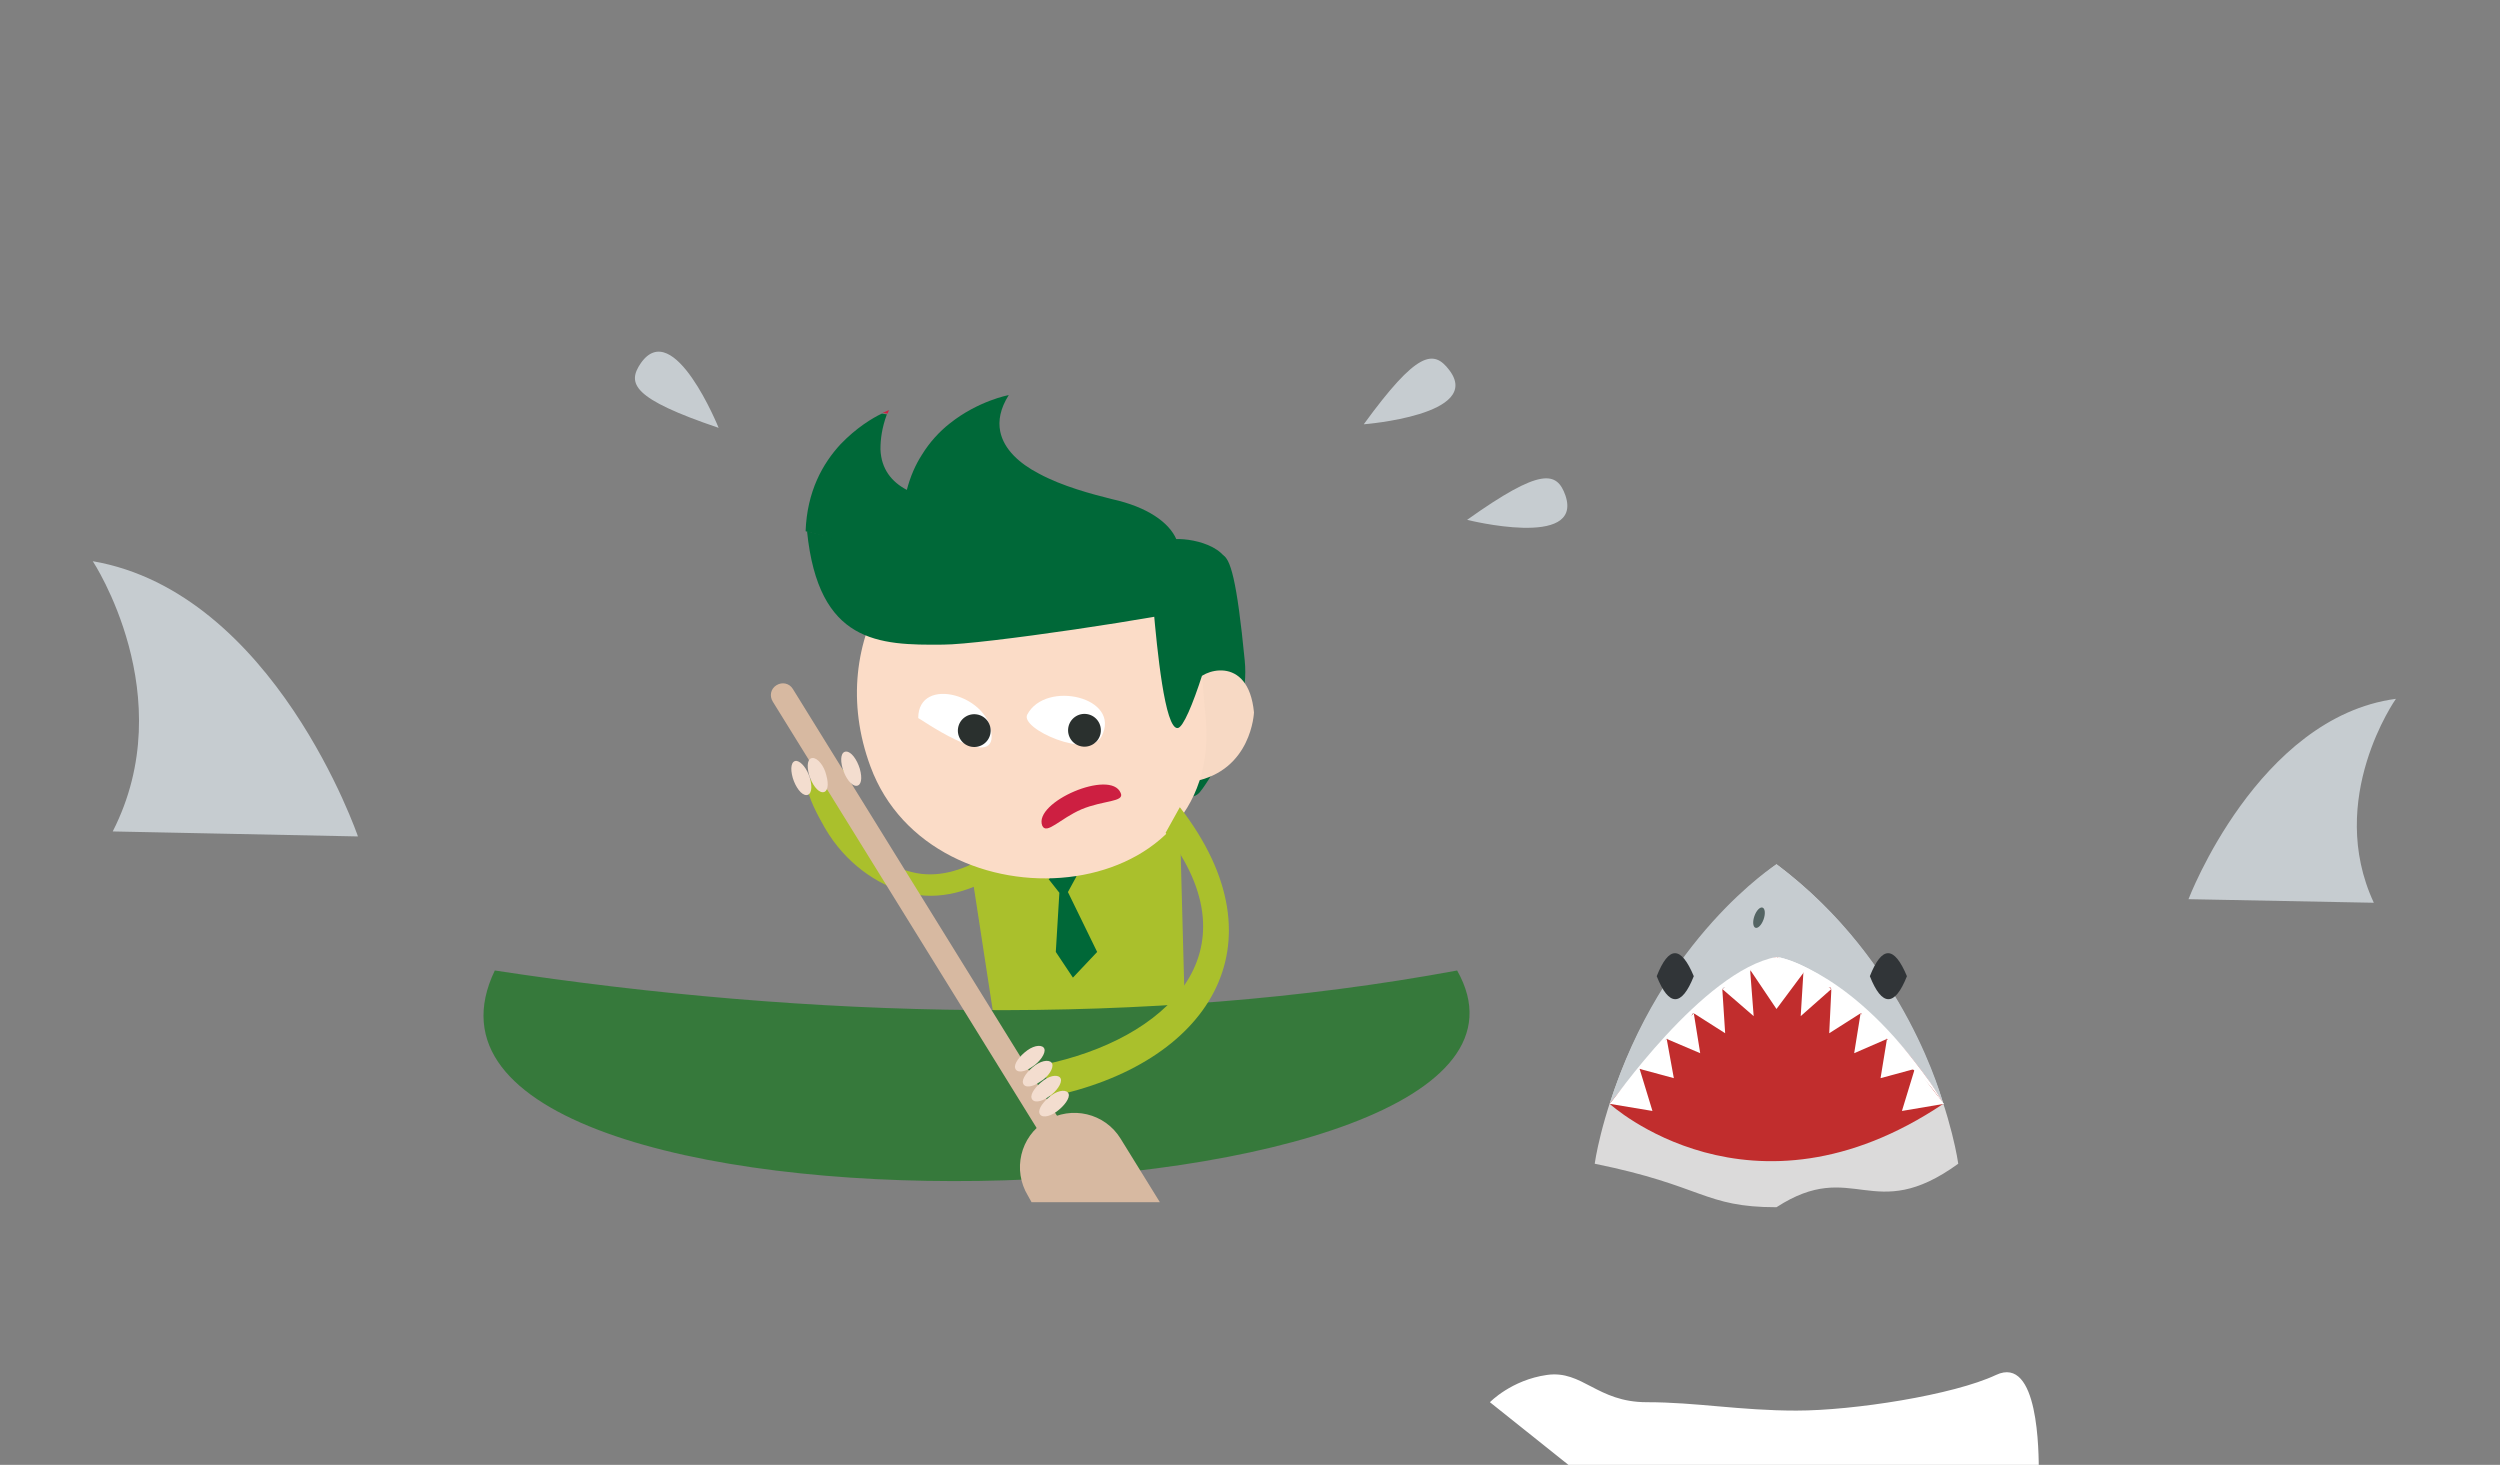 <?xml version="1.0" encoding="UTF-8"?>
<svg xmlns="http://www.w3.org/2000/svg" width="512" height="300" viewBox="0 0 512 300">
  <rect x="0" y="0" width="512" height="300" fill="#808080" stroke="none"/>
  <g fill="none" fill-rule="evenodd" transform="translate(19 72)">
    <path fill="#AAC02C" fill-rule="nonzero" d="M167.74,106.603 C172.849,107.917 177.959,106.311 182.485,103.683 L185.55,107.041 C180.003,110.4 173.433,112.59 166.718,110.838 C160.732,109.232 154.163,104.851 149.929,97.549 C148.469,94.921 146.572,91.708 145.988,87.911 C148.031,87.327 152.119,86.451 153.871,85.429 C153.871,85.429 153.725,89.225 156.791,96.089 C159.856,103.244 162.922,105.435 167.74,106.603 Z"></path>
    <polygon fill="#AAC02C" fill-rule="nonzero" points="179.273 102.076 185.55 142.965 223.945 145.594 222.485 90.978"></polygon>
    <polygon fill="#006838" fill-rule="nonzero" points="195.769 108.063 198.397 105.435 201.463 107.479 199.711 110.692 205.697 122.959 200.733 128.216 197.229 122.959 197.959 110.838"></polygon>
    <path fill="#006838" fill-rule="nonzero" d="M226.719,90.248 C222.777,94.775 214.748,81.048 213.58,68.343 C212.266,55.638 218.544,45.854 224.529,45.27 C230.515,44.686 232.704,30.229 235.916,63.232 C237.23,75.937 227.303,89.663 226.719,90.248 Z"></path>
    <path fill="#F7D9C4" fill-rule="nonzero" d="M237.814,73.892 C236.646,61.771 226.865,65.276 225.843,67.759 C223.799,72.432 225.405,88.057 225.405,88.057 C237.376,85.867 237.814,73.892 237.814,73.892 Z"></path>
    <path fill="#FBDCC7" fill-rule="nonzero" d="M227.887,74.622 C231.974,114.781 171.827,119.016 159.273,84.99 C149.637,58.997 166.134,33.441 192.996,29.644 C227.011,24.825 226.135,57.537 227.887,74.622 Z"></path>
    <g transform="translate(145.988 8.762)">
      <path d="M15.475,11.098 C18.248,11.39 21.022,11.829 23.942,12.121 C22.628,14.165 21.606,16.502 20.876,19.276 C17.81,17.816 15.621,15.187 15.475,11.098 Z"></path>
      <path fill="#CD1F41" fill-rule="nonzero" d="M17.081,3.213 C16.935,3.505 16.935,3.651 16.789,3.943 C16.497,3.943 16.059,3.797 15.767,3.797 C16.497,3.505 17.081,3.213 17.081,3.213 Z"></path>
      <path fill="#006838" fill-rule="nonzero" d="M76.206,68.343 C73.578,68.635 71.972,52.133 71.242,43.81 C75.184,44.394 82.045,38.99 85.841,39.429 C84.235,49.067 78.395,68.197 76.206,68.343 Z"></path>
      <path fill="#006838" fill-rule="nonzero" d="M83.943,43.079 C73.578,45.708 35.913,51.257 28.176,51.257 C14.891,51.403 2.628,50.965 0.292,28.038 C17.227,32.565 35.913,32.273 53.285,34.025 C56.497,34.317 92.702,40.305 83.943,43.079 Z"></path>
      <path fill="#006838" fill-rule="nonzero" d="M7.153,10.222 C10.365,6.863 13.723,4.819 15.621,3.943 C15.913,3.943 16.351,4.089 16.643,4.089 C15.621,6.863 15.329,9.2 15.329,11.244 C15.475,15.333 17.665,17.962 20.73,19.568 C21.46,16.794 22.482,14.457 23.796,12.413 C25.402,9.784 27.446,7.594 29.49,5.987 C35.329,1.314 41.606,0.146 41.606,0.146 C39.855,2.921 39.417,5.403 39.855,7.594 C40.585,11.244 43.796,14.165 47.738,16.21 C52.556,18.838 58.687,20.444 62.775,21.467 C70.074,23.073 74.454,26.286 75.914,29.644 C79.563,29.498 88.615,31.397 86.571,38.26 C85.987,40.159 85.403,42.203 84.819,44.248 C72.702,42.933 59.563,40.889 46.132,38.406 C29.635,35.34 13.869,31.835 2.84217094e-14,28.038 C0.292,19.86 3.504,14.165 7.153,10.222 Z"></path>
    </g>
    <path fill="#36793B" fill-rule="nonzero" d="M279.42,126.756 C215.624,138.584 146.426,136.54 82.337,126.756 C53.14,187.505 310.078,180.933 279.42,126.756 Z"></path>
    <path fill="#AAC02C" fill-rule="nonzero" d="M196.061,152.603 L194.748,146.032 C219.565,140.921 238.69,123.251 219.711,98.571 L222.631,93.314 C244.675,121.79 228.033,146.032 196.061,152.603 Z"></path>
    <path fill="#CD1F41" fill-rule="nonzero" d="M210.514,90.394 C211.39,92.292 207.01,91.854 202.485,93.752 C198.105,95.651 195.331,99.01 194.456,97.111 C192.558,92.292 208.47,85.429 210.514,90.394 Z"></path>
    <path fill="#D7B9A1" fill-rule="nonzero" d="M202.193,164.14 C202.923,165.308 202.631,166.768 201.463,167.498 L201.463,167.498 C200.295,168.229 198.835,167.937 198.105,166.768 L139.272,71.702 C138.542,70.533 138.834,69.073 140.002,68.343 L140.002,68.343 C141.17,67.613 142.63,67.905 143.36,69.073 L202.193,164.14 Z"></path>
    <path fill="#C6CCD0" fill-rule="nonzero" d="M471.686 71.117C443.365 74.914 429.204 112.152 429.204 112.152L467.16 112.883C457.233 91.562 471.686 71.117 471.686 71.117zM0 42.933C37.227 49.359 54.307 99.302 54.307 99.302L4.088 98.279C18.248 70.533 0 42.933 0 42.933z"></path>
    <path fill="#D7B9A1" fill-rule="nonzero" d="M192.266,174.216 L218.544,174.216 L210.514,161.219 C207.302,155.962 200.441,154.356 195.185,157.568 C189.93,160.781 188.324,167.644 191.536,172.902 L192.266,174.216 Z"></path>
    <path fill="#C6CCD0" fill-rule="nonzero" d="M128.177 15.625C128.177 15.625 118.98-7.156 112.265 2.337 109.345 6.571 110.513 9.638 128.177 15.625zM260.296 14.895C260.296 14.895 284.822 12.997 277.815 3.797 274.603-.438 271.245-.146 260.296 14.895zM281.464 34.463C281.464 34.463 305.26 40.451 301.61 29.498 299.859 24.533 296.647 23.657 281.464 34.463z"></path>
    <g fill-rule="nonzero" transform="translate(307.574 104.683)">
      <path fill="#DBDADA" d="M.022 61.648C.022 61.648 4.985 24.702 37.249.314L37.249 70.556C22.358 70.556 22.358 66.175.022 61.648zM74.476 61.648C74.476 61.648 69.512 24.702 37.249.314L37.249 70.556C53.015 60.333 56.957 74.352 74.476 61.648z"></path>
      <path fill="#C6CCD0" d="M3.088,49.381 C3.088,49.381 19.584,27.914 37.249,19.298 C37.249,19.298 55.935,25.87 71.41,49.381 C71.41,49.381 63.965,20.175 37.249,0.314 C37.249,0.314 13.745,15.356 3.088,49.381 Z"></path>
      <ellipse cx="33.67" cy="11.258" fill="#546463" rx="2.19" ry="1" transform="rotate(-70.639 33.672 11.258)"></ellipse>
      <ellipse cx="40.872" cy="11.292" fill="#C6CCD0" rx="1" ry="2.19" transform="rotate(-19.361 40.872 11.29)"></ellipse>
      <path fill="#C12D2D" d="M3.088,49.381 C3.088,49.381 31.993,75.813 71.41,49.381 C71.41,49.381 59.877,27.768 37.249,19.298 C37.249,19.298 24.402,22.803 3.088,49.381 Z"></path>
      <polygon fill="#FFF" points="31.847 21.927 37.249 29.959 43.234 21.927 37.249 19.298"></polygon>
      <polygon fill="#FFF" points="31.847 21.927 26.154 25.87 32.577 31.419"></polygon>
      <polygon fill="#FFF" points="20.314 30.835 26.738 34.924 26.154 25.87"></polygon>
      <polygon fill="#FFF" points="20.314 30.835 21.628 39.013 14.767 36.092"></polygon>
      <polygon fill="#FFF" points="14.767 36.092 16.227 44.124 9.219 42.225"></polygon>
      <polygon fill="#FFF" points="9.219 42.225 11.847 50.841 3.088 49.381"></polygon>
      <path fill="#FFF" d="M3.234,49.381 C3.234,49.381 22.212,22.073 37.249,19.298 L34.183,21.927 L31.993,21.927 L30.533,25.578 L26.3,25.578 L24.11,30.835 L20.022,30.835 L18.562,35.216 L14.621,36.092 L13.599,41.349 L9.219,42.225 L7.467,47.19 L3.234,49.381 Z"></path>
      <polygon fill="#FFF" points="42.796 21.927 48.49 25.87 42.212 31.419"></polygon>
      <polygon fill="#FFF" points="54.475 30.835 48.052 34.924 48.49 25.87"></polygon>
      <polygon fill="#FFF" points="54.475 30.835 53.161 39.013 59.877 36.092"></polygon>
      <polygon fill="#FFF" points="59.877 36.092 58.563 44.124 65.57 42.225"></polygon>
      <polygon fill="#FFF" points="65.57 42.225 62.943 50.841 71.556 49.381"></polygon>
      <path fill="#FFF" d="M71.41,49.381 C71.41,49.381 52.431,22.073 37.395,19.298 L40.46,21.927 L42.65,21.927 L44.11,25.578 L48.344,25.578 L50.534,30.835 L54.621,30.835 L56.081,35.216 L60.023,36.092 L61.191,41.495 L65.57,42.371 L67.322,47.337 L71.41,49.381 Z"></path>
      <path fill="#FFF" d="M37.395,19.298 C37.395,19.298 50.68,21.489 65.57,40.765 C67.614,43.394 69.512,45.876 71.264,49.089 L71.41,49.381 C68.636,45.292 67.176,44.124 67.176,44.124 L61.191,38.575 L60.023,36.092 L55.935,33.317 L54.475,30.251 L51.264,28.352 L48.636,25.286 L46.884,24.41 L44.11,22.073 L42.212,21.197 L39.585,20.029 L37.395,19.298 Z"></path>
      <path fill="#313538" d="M20.314 23.241C17.832 29.521 15.205 29.521 12.723 23.241 15.205 16.962 17.686 16.962 20.314 23.241zM63.965 23.241C61.483 29.521 58.855 29.521 56.373 23.241 58.855 16.962 61.337 16.962 63.965 23.241z"></path>
    </g>
    <path fill="#FFF" fill-rule="nonzero" d="M184.09,78.857 C184.09,85.575 169.054,74.914 169.054,75.06 C169.054,66.152 184.09,70.387 184.09,78.857 Z"></path>
    <ellipse cx="180.531" cy="77.629" fill="#2A302E" fill-rule="nonzero" rx="3.358" ry="3.359" transform="rotate(-80.078 180.53 77.629)"></ellipse>
    <path fill="#FFF" fill-rule="nonzero" d="M206.573,78.857 C204.091,83.53 189.784,77.251 191.39,74.33 C195.185,67.175 210.806,70.825 206.573,78.857 Z"></path>
    <ellipse cx="203.101" cy="77.562" fill="#2A302E" fill-rule="nonzero" rx="3.358" ry="3.359" transform="rotate(-80.078 203.101 77.562)"></ellipse>
    <g fill="#F3DDCF" fill-rule="nonzero" transform="translate(188.324 141.65)">
      <path d="M8.175 4.235C7.883 3.359 6.277 3.359 4.672 4.527 3.066 5.695 1.898 7.302 2.19 8.178 2.482 9.2 4.088 9.054 5.694 7.886 7.445 6.863 8.467 5.111 8.175 4.235zM6.569 1.168C6.277.292 4.672.292 3.066 1.46 1.46 2.629.292 4.235.584 5.111.876 6.133 2.482 5.987 4.088 4.819 5.694 3.797 6.861 2.044 6.569 1.168zM9.927 7.302C9.635 6.425 8.029 6.425 6.423 7.594 4.818 8.762 3.65 10.368 3.942 11.244 4.234 12.267 5.84 12.121 7.445 10.952 9.051 9.93 10.219 8.178 9.927 7.302zM11.533 10.368C11.241 9.492 9.635 9.492 8.029 10.66 6.423 11.829 5.256 13.435 5.548 14.311 5.84 15.333 7.445 15.187 9.051 14.019 10.657 12.851 11.825 11.244 11.533 10.368z"></path>
    </g>
    <g fill="#F3DDCF" fill-rule="nonzero" transform="translate(142.608 81.778)">
      <path d="M4.84 1.46C3.818 1.46 3.526 2.921 4.11 4.965 4.694 6.863 5.861 8.47 6.883 8.47 7.905 8.47 8.197 7.01 7.613 4.965 7.175 3.067 5.861 1.46 4.84 1.46zM1.482 2.044C.46 2.044.168 3.505.752 5.549 1.336 7.448 2.504 9.054 3.526 9.054 4.548 9.054 4.84 7.594 4.256 5.549 3.672 3.651 2.504 2.19 1.482 2.044zM11.701.146C10.679.146 10.387 1.606 10.971 3.651 11.555 5.549 12.723 7.156 13.745 7.156 14.767 7.156 15.059 5.695 14.475 3.651 13.891 1.752 12.723.146 11.701.146z"></path>
    </g>
    <path fill="#FFF" d="M286.136,215.172 C286.136,215.172 290.515,210.619 297.815,209.588 C305.114,208.557 308.034,215.172 318.253,215.172 C328.472,215.172 337.231,216.89 348.91,216.89 C360.59,216.89 381.028,213.711 389.787,209.588 C398.546,205.465 398.546,225.48 398.546,229.603 C398.546,233.726 364.969,246.096 364.969,246.096 L319.713,241.973 L286.136,215.172 Z"></path>
  </g>
</svg>
